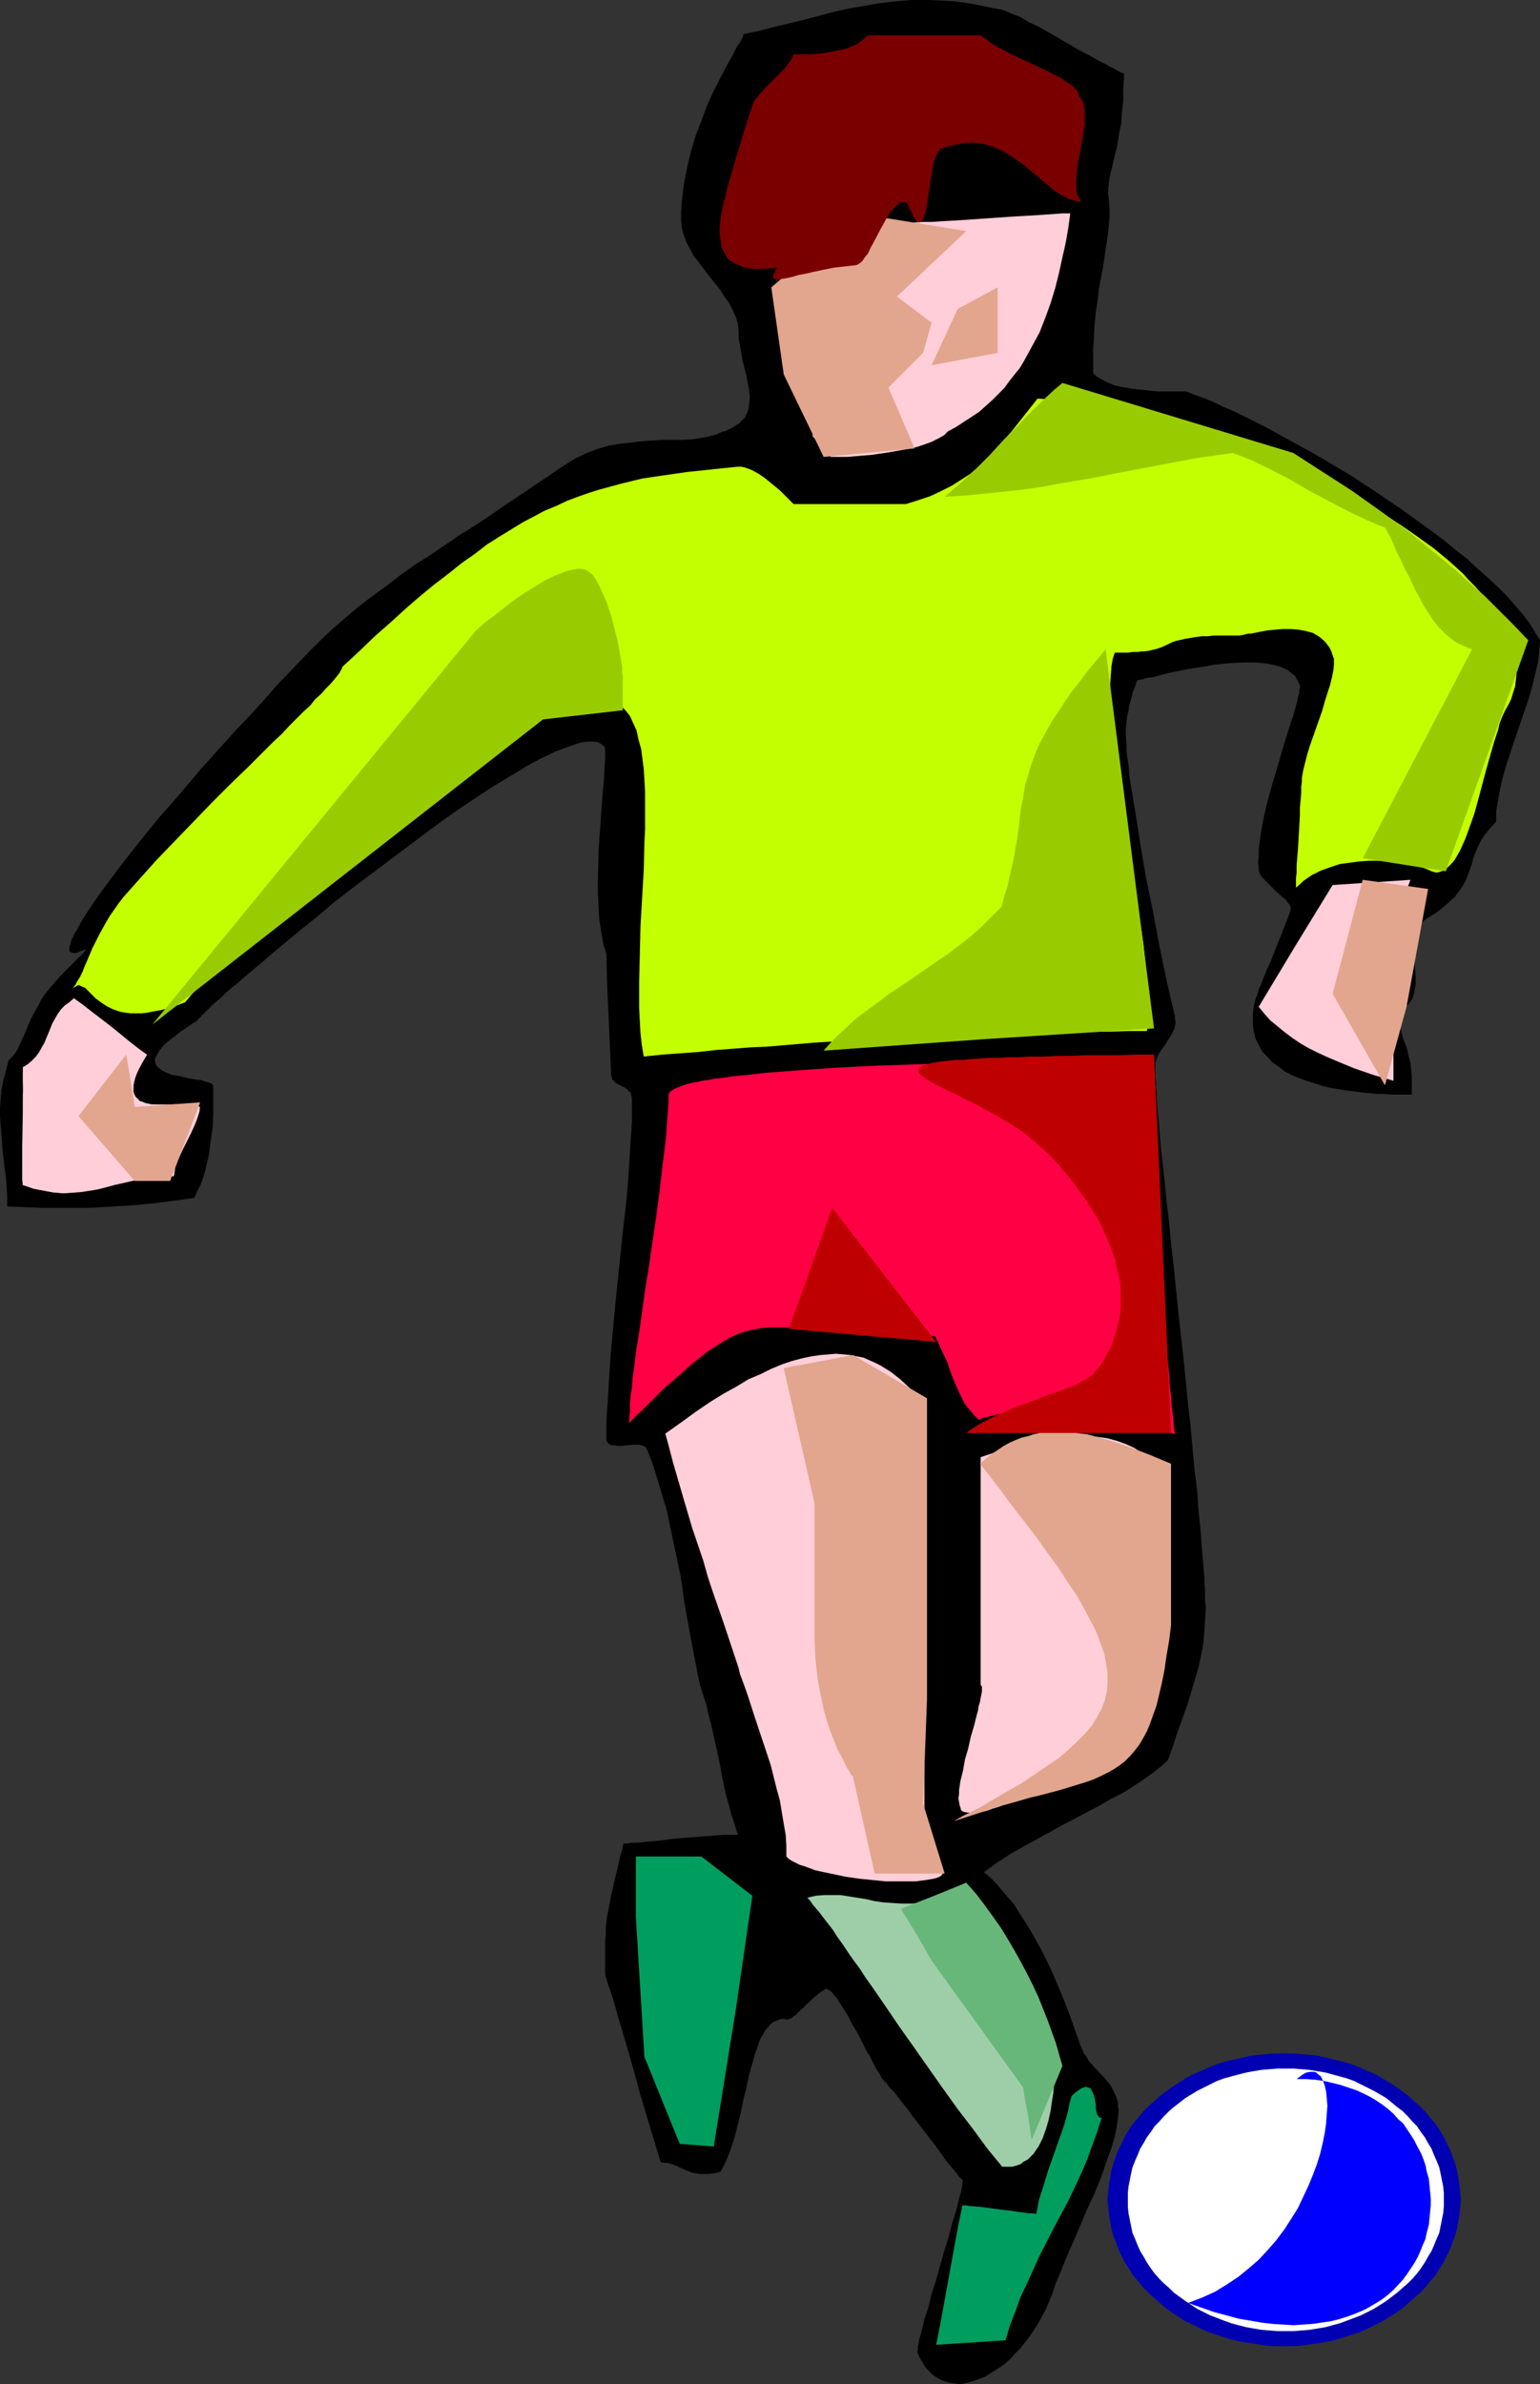 <?xml version="1.0" encoding="UTF-8" standalone="no"?>
<svg
   version="1.0"
   width="100.636mm"
   height="155.711mm"
   id="svg28"
   sodipodi:docname="Player 083.wmf"
   xmlns:inkscape="http://www.inkscape.org/namespaces/inkscape"
   xmlns:sodipodi="http://sodipodi.sourceforge.net/DTD/sodipodi-0.dtd"
   xmlns="http://www.w3.org/2000/svg"
   xmlns:svg="http://www.w3.org/2000/svg">
  <rect width="100%" height="100%" fill="#333333" stroke="none"/>
  <sodipodi:namedview
     id="namedview28"
     pagecolor="#ffffff"
     bordercolor="#000000"
     borderopacity="0.25"
     inkscape:showpageshadow="2"
     inkscape:pageopacity="0.0"
     inkscape:pagecheckerboard="0"
     inkscape:deskcolor="#d1d1d1"
     inkscape:document-units="mm" />
  <defs
     id="defs1">
    <pattern
       id="WMFhbasepattern"
       patternUnits="userSpaceOnUse"
       width="6"
       height="6"
       x="0"
       y="0" />
  </defs>
  <path
     style="fill:#000000;fill-opacity:1;fill-rule:evenodd;stroke:none"
     d="m 260.627,563.953 -0.646,2.101 -0.808,1.939 -0.808,1.939 -0.969,1.778 -0.969,1.778 -1.131,1.778 -0.969,1.454 -1.131,1.454 -1.131,1.454 -1.293,1.293 -1.131,1.293 -1.293,1.131 -1.293,0.97 -1.293,0.808 -1.293,0.808 -1.293,0.808 -1.293,0.485 -1.293,0.485 -1.131,0.323 -1.293,0.323 -1.131,0.162 -1.293,-0.162 -1.131,-0.162 -1.131,-0.323 -0.969,-0.323 -1.131,-0.646 -0.969,-0.646 -0.808,-0.808 -0.969,-0.97 -0.646,-1.131 -0.808,-1.293 -0.646,-1.454 0.162,-0.485 v -0.808 l 0.162,-0.808 0.162,-0.97 0.323,-1.131 0.323,-1.131 0.323,-1.293 0.323,-1.454 0.969,-2.909 0.808,-3.393 1.131,-3.393 0.969,-3.555 0.969,-3.393 1.131,-3.555 0.808,-3.232 0.969,-3.07 0.323,-1.293 0.323,-1.293 0.323,-1.293 0.323,-0.97 0.162,-0.97 0.162,-0.808 v -0.646 l 0.162,-0.485 -0.969,-0.97 -0.969,-1.293 -1.131,-1.293 -1.293,-1.616 -1.131,-1.616 -1.293,-1.778 -2.747,-3.555 -2.747,-3.555 -1.293,-1.778 -1.293,-1.616 -1.131,-1.454 -1.131,-1.454 -1.131,-1.131 -0.808,-1.131 h -0.162 l -0.162,-0.162 -0.323,-0.485 -0.323,-0.323 -0.323,-0.646 -0.323,-0.646 -0.485,-0.646 -0.485,-0.808 -0.969,-1.939 -0.485,-0.97 -0.646,-0.97 -2.262,-4.525 -1.293,-2.101 -1.131,-2.262 -1.131,-1.778 -1.131,-1.778 -0.485,-0.808 -0.646,-0.646 -0.323,-0.485 -0.485,-0.485 -0.485,-0.323 -0.323,-0.162 -0.323,-0.162 -0.323,0.162 -1.293,0.808 -1.293,1.131 -1.454,1.293 -1.293,1.293 -1.293,1.131 -0.485,0.646 -0.646,0.323 -0.485,0.485 -0.485,0.162 -0.485,0.162 h -0.323 l -0.808,-0.162 -0.808,0.162 -0.808,0.323 -0.808,0.323 -0.646,0.485 -0.646,0.808 -0.646,0.646 -0.485,0.97 -0.646,0.97 -0.485,1.131 -0.323,1.131 -0.485,1.293 -0.808,2.747 -0.808,2.909 -0.646,3.07 -0.808,3.232 -0.646,3.232 -0.808,3.232 -0.808,3.07 -0.969,2.909 -1.131,2.747 -0.646,1.293 -0.646,1.131 -1.454,0.323 -1.293,0.162 h -1.131 -1.131 l -0.969,-0.162 -0.969,-0.162 -1.616,-0.646 -1.454,-0.646 -1.454,-0.646 -1.616,-0.485 h -0.808 l -0.808,-0.162 -0.808,-2.585 -0.808,-2.747 -1.777,-5.817 -1.777,-5.979 -1.616,-5.979 -1.777,-6.14 -1.777,-5.979 -1.616,-5.656 -0.969,-2.747 -0.808,-2.747 v -4.525 -1.939 -1.778 l 0.162,-1.616 v -1.616 l 0.323,-2.909 0.323,-1.454 0.323,-1.778 0.323,-1.778 0.485,-1.939 0.485,-2.262 0.323,-1.293 0.323,-1.293 0.323,-1.454 0.323,-1.454 0.485,-1.616 0.323,-1.616 h 0.969 l 1.131,-0.162 h 1.454 l 1.454,-0.162 1.777,-0.162 1.777,-0.162 3.716,-0.485 8.241,-0.646 4.039,-0.323 h 1.777 1.939 l -0.808,-2.585 -0.808,-2.424 -0.646,-2.424 -0.646,-2.262 -0.969,-4.525 -0.808,-4.363 -0.969,-4.363 -0.969,-4.363 -0.646,-2.424 -0.485,-2.262 -0.808,-2.424 -0.808,-2.585 -0.646,-3.07 -0.646,-3.393 -0.646,-3.393 -0.646,-3.393 -1.293,-7.272 -0.485,-3.717 -0.646,-3.717 -1.616,-7.595 -0.808,-3.878 -0.808,-3.878 -1.131,-3.717 -1.131,-3.717 -1.131,-3.717 -1.454,-3.717 -0.323,-0.485 -0.485,-0.323 -0.485,-0.162 -0.646,-0.162 h -1.454 l -3.232,0.323 -1.454,-0.162 h -0.646 l -0.646,-0.323 -0.323,-0.323 -0.323,-0.485 v -4.848 l 0.323,-5.009 0.323,-5.171 0.323,-5.333 0.485,-5.333 0.485,-5.332 1.131,-11.15 1.131,-10.827 0.646,-5.332 0.485,-5.333 0.323,-5.333 0.323,-5.009 0.323,-4.848 v -4.686 -0.97 l -0.162,-0.808 -0.162,-0.646 -0.485,-0.323 -0.323,-0.485 -0.485,-0.323 -0.969,-0.485 -0.969,-0.485 -0.485,-0.323 -0.323,-0.323 -0.485,-0.485 -0.162,-0.646 -0.162,-0.808 v -0.808 l -0.323,-7.272 -0.323,-7.272 -0.323,-7.11 -0.162,-6.948 -0.808,-2.747 -0.485,-2.909 -0.485,-3.07 -0.162,-3.232 -0.162,-3.232 v -3.393 l 0.162,-6.948 0.485,-6.948 0.485,-6.787 0.323,-3.232 0.162,-3.07 0.162,-2.747 v -2.747 l -0.485,-0.485 -0.646,-0.485 -0.646,-0.323 -0.808,-0.162 h -0.969 -0.969 l -1.131,0.162 -1.293,0.323 -1.293,0.485 -1.454,0.485 -1.293,0.485 -1.616,0.646 -1.616,0.808 -1.777,0.808 -1.777,0.97 -1.777,0.97 -1.777,1.131 -1.939,1.131 -4.039,2.424 -4.201,2.747 -4.363,2.909 -4.363,3.07 -4.363,3.232 -9.048,6.787 -9.048,6.787 -4.363,3.393 -4.201,3.555 -4.039,3.232 -3.878,3.232 -3.716,3.07 -1.616,1.454 -1.777,1.454 -3.07,2.585 -1.454,1.293 -1.454,1.131 -1.293,1.131 -1.131,1.131 -1.131,0.97 -0.969,0.808 -0.808,0.808 -0.808,0.808 -0.646,0.646 -0.646,0.646 -0.485,0.485 -0.323,0.323 -0.162,0.162 v 0.162 l -1.131,0.646 -1.131,0.808 -1.939,1.293 -1.616,1.293 -1.293,0.97 -1.131,0.97 -0.969,1.131 -0.485,0.808 -0.485,0.808 -0.323,0.646 v 0.646 l 0.162,0.646 0.162,0.485 0.485,0.485 0.485,0.323 0.646,0.485 0.646,0.323 1.616,0.646 1.939,0.323 1.939,0.485 1.777,0.323 1.616,0.162 0.808,0.323 0.646,0.162 0.485,0.162 0.485,0.162 0.323,0.323 0.162,0.162 v 6.948 l -0.162,3.555 -0.485,3.393 -0.485,3.555 -0.808,3.393 -0.485,1.778 -0.646,1.778 -0.808,1.616 -0.808,1.778 -9.695,1.293 -5.009,0.485 -2.424,0.162 -2.747,0.162 -2.747,0.162 -2.747,0.162 h -3.07 -6.625 -3.393 l -3.716,-0.162 -4.039,-0.162 v -2.585 L 1.616,292.803 1.454,290.541 1.131,288.279 0.646,284.077 0.323,279.876 0,275.674 v -2.101 l 0.162,-2.101 0.162,-2.262 0.485,-2.424 0.646,-2.424 0.646,-2.585 0.808,-0.808 0.808,-0.97 0.646,-0.97 0.485,-1.131 1.131,-2.424 1.131,-2.747 0.646,-1.454 0.808,-1.454 0.808,-1.454 0.808,-1.616 1.131,-1.616 1.293,-1.616 1.454,-1.616 1.616,-1.778 0.969,-0.97 0.969,-0.97 0.808,-0.808 0.646,-0.646 0.646,-0.646 0.485,-0.323 0.323,-0.485 0.323,-0.323 0.162,-0.162 0.162,-0.162 v -0.162 h -0.323 l -0.323,0.162 -0.646,0.162 -0.646,0.323 -0.485,0.162 h -0.646 l -0.485,-0.162 -0.323,-0.162 -0.162,-0.323 v -0.808 l 0.162,-0.485 0.162,-0.485 0.162,-0.808 0.485,-0.808 0.323,-0.808 0.646,-0.97 0.646,-1.293 0.646,-1.131 0.808,-1.293 0.969,-1.454 0.969,-1.454 1.131,-1.616 1.293,-1.778 1.293,-1.778 1.454,-1.939 1.616,-2.101 1.616,-2.101 1.777,-2.262 1.939,-2.424 2.101,-2.585 2.101,-2.585 2.424,-2.747 2.424,-2.747 2.585,-3.07 2.585,-3.07 2.908,-3.232 2.908,-3.232 3.07,-3.393 3.393,-3.555 3.393,-3.717 3.393,-3.878 3.716,-3.878 3.878,-4.04 3.07,-3.07 3.07,-2.909 3.232,-2.747 3.232,-2.747 3.393,-2.585 3.555,-2.585 3.555,-2.747 3.716,-2.585 4.039,-2.585 4.039,-2.747 2.101,-1.454 2.101,-1.293 4.524,-2.909 4.686,-3.232 4.847,-3.232 5.009,-3.393 5.332,-3.555 1.293,-0.808 1.293,-0.808 2.747,-1.293 2.585,-0.97 2.747,-0.808 2.747,-0.485 2.908,-0.323 2.585,-0.323 2.747,-0.162 2.585,-0.162 h 2.585 2.424 l 2.262,-0.162 2.101,-0.323 1.777,-0.323 1.777,-0.485 1.454,-0.646 1.131,-0.323 0.969,-0.485 0.969,-0.485 0.646,-0.485 0.808,-0.485 0.485,-0.646 0.646,-0.485 0.323,-0.646 0.646,-1.454 0.162,-1.454 0.162,-1.616 -0.162,-1.778 -0.323,-1.778 -0.323,-1.778 -0.969,-3.717 -0.646,-3.717 -0.323,-1.778 v -1.778 l -0.162,-1.778 -0.485,-1.616 -0.808,-1.778 -0.808,-1.616 -1.131,-1.616 -1.131,-1.778 -2.585,-3.232 -2.585,-3.393 -1.293,-1.616 -0.969,-1.778 -0.969,-1.778 -0.646,-1.778 -0.485,-1.778 -0.162,-1.778 v -2.262 l 0.162,-2.101 0.485,-4.363 0.808,-4.201 0.969,-4.04 1.131,-3.878 1.454,-3.717 1.293,-3.555 1.454,-3.232 1.454,-2.909 1.454,-2.747 0.646,-1.293 0.646,-1.131 0.646,-1.131 0.485,-0.97 0.485,-0.97 0.485,-0.808 0.485,-0.646 0.323,-0.646 0.323,-0.485 0.162,-0.485 V 8.564 l 0.162,-0.162 3.878,-0.808 3.716,-0.97 7.433,-1.778 7.271,-1.939 3.716,-0.808 3.716,-0.646 3.716,-0.646 3.878,-0.485 L 225.079,0 h 4.201 l 4.201,0.162 2.262,0.162 2.262,0.323 2.262,0.323 4.686,0.97 2.585,0.485 0.485,0.162 0.808,0.323 1.454,0.646 1.777,0.646 1.777,1.131 2.101,0.97 2.101,1.131 8.887,5.171 2.262,1.131 1.939,1.131 1.939,0.97 1.777,0.97 1.454,0.808 0.646,0.323 0.646,0.162 v 1.778 l -0.162,1.778 v 1.778 1.454 l -0.162,1.454 -0.162,1.454 -0.162,2.585 -0.485,2.262 -0.323,2.101 -0.323,1.778 -0.485,1.778 -0.323,1.454 -0.323,1.454 -0.646,2.585 -0.162,1.454 -0.162,1.293 v 1.454 l 0.162,1.454 0.162,2.101 v 1.939 l -0.162,1.939 -0.162,1.939 -0.323,2.101 -0.323,2.101 -0.323,2.262 -0.323,2.262 -0.485,2.424 -0.485,2.585 -0.323,2.909 -0.485,3.07 -0.323,3.232 -0.162,3.555 -0.162,1.939 v 1.939 2.101 2.262 l 0.808,0.808 1.131,0.646 1.131,0.646 1.131,0.485 1.293,0.485 1.454,0.323 2.747,0.485 3.232,0.323 3.232,0.323 h 6.786 l 2.101,0.808 2.262,0.808 2.424,0.97 2.585,1.293 2.747,1.131 2.908,1.454 2.908,1.454 3.07,1.616 3.232,1.778 3.232,1.778 3.232,1.778 3.393,1.939 6.786,4.04 6.625,4.363 6.625,4.525 6.463,4.686 3.07,2.262 2.908,2.424 2.908,2.262 2.585,2.424 2.585,2.262 2.424,2.262 2.262,2.262 1.939,2.262 1.939,2.262 1.616,2.101 1.293,2.101 1.293,2.101 -0.162,2.585 -0.323,2.747 -0.646,2.747 -0.646,2.747 -0.808,2.909 -0.969,2.909 -1.939,5.656 -1.939,5.817 -0.969,2.909 -0.808,2.909 -0.646,2.747 -0.485,2.747 -0.485,2.747 v 2.585 l -0.808,0.97 -0.808,0.808 -1.293,1.616 -0.969,1.454 -0.646,1.454 -0.646,1.454 -0.485,1.293 -0.323,1.293 -0.485,1.454 -0.485,1.293 -0.485,1.293 -0.808,1.454 -0.969,1.454 -1.131,1.454 -0.808,0.646 -0.808,0.808 -0.969,0.808 -0.969,0.808 -1.131,0.808 -1.293,0.808 -0.808,0.485 -0.646,0.485 -0.646,0.646 -0.485,0.485 -0.485,0.646 -0.323,0.808 -0.485,1.454 -0.162,1.454 v 1.778 l 0.485,6.948 v 1.616 l -0.323,1.616 -0.323,1.454 -0.323,0.646 -0.485,0.646 -0.485,0.646 -0.646,0.485 -0.646,0.485 -0.808,0.485 0.162,1.616 v 1.454 l 0.162,1.131 0.162,0.97 0.485,1.778 0.646,1.616 0.323,0.97 0.162,0.97 0.323,1.131 0.323,1.293 0.162,1.454 0.162,1.778 v 0.97 1.131 1.131 1.293 h -1.616 -0.969 -1.131 -1.454 l -1.454,-0.162 h -1.777 l -1.777,-0.162 -1.777,-0.162 -3.878,-0.485 -4.039,-0.646 -2.101,-0.485 -1.939,-0.646 -2.101,-0.646 -1.777,-0.646 -1.939,-0.808 -1.777,-0.97 -1.454,-1.131 -1.616,-1.131 -1.131,-1.293 -1.293,-1.293 -0.808,-1.616 -0.808,-1.616 -0.485,-1.939 -0.162,-1.939 v -0.97 -1.131 l 0.323,-2.424 0.323,-1.131 0.485,-1.293 0.323,-1.293 0.646,-1.293 0.646,-1.778 0.808,-1.939 0.969,-2.101 0.808,-2.101 0.969,-2.424 0.969,-2.424 1.939,-5.009 0.162,-0.646 v -0.485 l -0.323,-0.646 -0.485,-0.646 -0.485,-0.646 -0.646,-0.485 -1.616,-1.454 -1.454,-1.454 -1.454,-1.454 -0.646,-0.646 -0.485,-0.808 -0.323,-0.808 v -0.808 l -0.162,-1.293 0.162,-1.454 v -1.454 l 0.162,-1.616 0.485,-3.232 0.646,-3.555 0.808,-3.393 0.969,-3.555 2.101,-7.11 0.969,-3.393 0.969,-3.07 0.969,-3.07 0.485,-1.293 0.323,-1.293 0.323,-1.131 0.323,-1.131 0.162,-0.97 0.323,-0.97 v -0.808 l 0.162,-0.646 v -0.485 l -0.162,-0.323 -0.485,-0.97 -0.485,-0.97 -0.808,-0.646 -0.969,-0.808 -0.969,-0.485 -1.131,-0.485 -1.293,-0.323 -1.454,-0.323 -1.454,-0.162 -1.454,-0.162 h -3.393 l -3.393,0.162 -3.393,0.323 -3.555,0.646 -3.232,0.485 -3.232,0.646 -1.454,0.323 -1.293,0.323 -1.293,0.323 -1.131,0.323 -1.131,0.162 -0.969,0.162 -0.808,0.323 h -0.485 l -0.485,0.162 h -0.323 v 0.162 l -0.162,0.485 -0.162,0.485 -0.162,0.485 -0.323,0.808 -0.323,0.808 -0.162,0.808 -0.323,1.131 -0.323,1.131 -0.162,1.293 -0.323,1.293 -0.162,1.454 -0.162,1.616 v 1.778 l 0.162,1.939 v 1.939 l 0.485,3.393 0.323,3.555 0.646,3.717 0.646,3.878 0.646,4.04 0.646,4.201 1.454,8.564 1.777,8.564 1.616,8.726 1.777,8.403 0.969,4.201 0.969,4.04 v 0.808 l 0.162,0.808 -0.162,0.808 -0.162,0.808 -0.646,1.293 -0.808,1.293 -0.808,1.293 -0.969,1.293 -0.808,1.293 -0.485,1.454 -0.162,0.323 v 0.485 1.293 0.97 0.97 l 0.162,1.131 v 1.293 l 0.162,1.454 v 1.454 l 0.162,1.616 0.162,1.778 0.162,1.778 0.162,1.778 0.162,2.101 0.162,2.101 0.485,4.363 0.485,4.525 0.485,5.009 0.646,5.171 0.485,5.332 0.646,5.494 1.131,11.311 1.293,11.473 1.131,11.473 0.646,5.494 0.485,5.494 0.485,5.332 0.646,5.009 0.323,4.848 0.485,4.686 0.323,4.201 0.162,2.101 0.162,1.939 0.162,1.778 0.162,1.778 v 1.616 l 0.162,1.454 v 1.454 1.293 l 0.162,1.293 v 0.97 l -0.162,2.585 -0.162,2.424 -0.162,2.424 -0.323,2.262 -0.485,2.262 -0.485,2.262 -1.293,4.363 -1.293,4.363 -1.616,4.525 -0.808,2.262 -0.808,2.424 -0.808,2.424 -0.969,2.585 -1.777,1.616 -2.101,1.616 -2.262,1.616 -2.424,1.616 -2.585,1.616 -2.908,1.454 -2.747,1.616 -3.07,1.616 -3.07,1.616 -3.07,1.616 -6.463,3.555 -3.232,1.778 -3.393,1.939 -3.232,2.101 -3.07,2.262 1.939,1.616 1.777,1.939 1.777,2.101 1.939,2.262 1.616,2.585 1.777,2.747 1.616,2.747 1.616,2.909 1.454,2.909 1.454,3.07 2.585,6.14 1.131,2.909 1.131,3.07 0.969,2.747 0.969,2.747 0.485,1.131 0.485,1.131 0.646,0.808 0.485,0.97 1.454,1.616 2.747,2.909 1.293,1.616 0.485,0.97 0.485,0.97 0.485,1.131 0.323,1.131 v 0.97 l 0.162,0.808 -0.162,2.101 -0.323,2.101 -0.485,2.424 -0.808,2.747 -0.969,2.585 -0.969,2.909 -1.131,3.07 -1.293,3.07 -1.454,3.07 -2.747,6.464 -2.747,6.302 -1.293,3.232 z"
     id="path1" />
  <path
     style="fill:#9ecea8;fill-opacity:1;fill-rule:evenodd;stroke:none"
     d="m 260.627,511.759 h -0.162 v 0.323 0.323 0.485 0.646 l -0.162,0.646 v 0.808 l -0.162,1.778 -0.323,1.939 -0.323,2.262 -0.485,2.262 -0.646,2.262 -0.808,2.262 -0.969,1.939 -0.646,0.97 -0.646,0.97 -0.646,0.646 -0.808,0.808 -0.969,0.485 -0.808,0.646 -0.969,0.323 -1.131,0.323 h -1.131 -1.293 l -3.716,-4.525 -3.555,-4.848 -3.716,-4.848 -3.716,-5.171 -7.271,-10.342 -3.555,-5.009 -3.393,-5.009 -3.232,-4.686 -1.616,-2.262 -1.454,-2.262 -1.454,-1.939 -1.454,-2.101 -1.293,-1.939 -1.293,-1.778 -1.131,-1.778 -1.131,-1.454 -1.131,-1.454 -0.969,-1.293 -0.969,-1.131 -0.808,-0.97 -0.646,-0.97 -0.646,-0.646 2.101,-0.485 2.101,-0.162 h 1.939 2.101 l 4.039,0.646 2.101,0.323 2.101,0.485 2.101,0.323 2.262,0.162 2.424,0.162 h 2.585 l 2.747,-0.323 2.747,-0.485 1.616,-0.323 1.454,-0.485 1.616,-0.485 1.616,-0.646 1.777,2.747 1.939,2.585 3.878,4.848 3.716,4.686 1.939,2.424 1.616,2.424 1.616,2.585 1.616,2.585 1.293,2.909 1.293,2.909 0.969,3.07 0.808,3.393 0.485,1.778 0.162,1.778 0.323,1.939 z"
     id="path2" />
  <path
     style="fill:#ffced8;fill-opacity:1;fill-rule:evenodd;stroke:none"
     d="m 194.218,458.272 v -2.585 l -0.162,-2.747 -0.485,-2.747 -0.485,-2.909 -0.485,-2.909 -0.808,-2.909 -1.454,-5.817 -1.939,-5.817 -1.939,-5.817 -1.777,-5.494 -0.969,-2.747 -0.969,-2.585 -0.323,-1.454 -0.485,-1.454 -0.969,-2.909 -1.131,-3.393 -1.131,-3.393 -1.293,-3.717 -1.293,-3.717 -1.293,-3.878 -1.131,-4.04 -2.747,-8.08 -2.424,-8.241 -1.131,-3.878 -1.131,-3.878 -0.969,-3.717 -0.969,-3.555 3.878,-2.747 3.555,-2.585 3.555,-2.424 3.393,-2.101 3.232,-1.778 2.908,-1.778 3.07,-1.293 2.585,-1.293 2.747,-1.131 2.424,-0.808 2.424,-0.646 2.262,-0.485 2.262,-0.323 1.939,-0.162 1.939,-0.162 1.777,0.162 1.777,0.162 1.616,0.323 1.616,0.323 1.454,0.646 1.454,0.646 1.293,0.646 1.293,0.808 1.293,0.808 2.262,1.778 2.101,1.939 1.939,1.939 1.939,2.101 v 97.116 3.717 l 0.162,1.778 0.323,2.101 0.323,1.131 0.323,1.131 0.323,1.293 0.485,1.293 0.485,1.454 0.646,1.454 0.808,1.616 0.808,1.616 -0.162,0.323 -0.323,0.485 -0.485,0.323 -0.808,0.323 -0.646,0.162 -0.969,0.162 -0.969,0.162 -1.293,0.162 -1.131,0.162 h -1.454 -2.908 -3.07 l -3.232,-0.323 -3.232,-0.323 -3.393,-0.485 -3.07,-0.646 -3.07,-0.646 -1.454,-0.323 -1.293,-0.485 -1.293,-0.485 -1.131,-0.323 -0.969,-0.485 -0.969,-0.485 -0.808,-0.485 z"
     id="path3" />
  <path
     style="fill:#ffced8;fill-opacity:1;fill-rule:evenodd;stroke:none"
     d="m 242.207,415.936 v -56.234 l 3.878,-1.293 3.716,-1.131 3.555,-0.97 3.393,-0.808 3.07,-0.485 3.07,-0.485 2.908,-0.162 h 2.747 l 2.424,0.323 2.424,0.323 2.424,0.646 2.262,0.808 2.101,0.97 1.939,1.293 1.939,1.454 1.777,1.616 0.969,5.171 0.646,5.171 0.646,5.009 0.323,4.686 0.323,4.686 v 4.686 4.363 l -0.323,4.201 -0.323,4.201 -0.485,3.878 -0.646,3.878 -0.969,3.555 -0.969,3.555 -1.131,3.393 -1.293,3.07 -1.454,3.07 h -0.323 l -0.323,0.162 -0.646,0.323 -0.808,0.485 -0.808,0.323 -0.969,0.646 -1.131,0.646 -1.293,0.646 -0.646,0.485 -0.646,0.323 -1.293,0.808 -3.232,1.778 -3.232,1.778 -3.555,1.939 -3.555,1.939 -3.555,1.778 -3.555,1.616 -1.616,0.808 -1.616,0.485 -1.616,0.646 -1.616,0.485 -1.293,0.485 -1.293,0.323 -1.293,0.162 h -1.131 -1.131 l -0.808,-0.162 -0.485,-0.162 -0.323,-0.323 -0.162,-0.646 -0.162,-0.485 -0.162,-0.808 -0.162,-0.97 0.162,-0.97 v -0.97 l 0.323,-2.262 0.646,-2.585 0.485,-2.747 0.808,-2.747 0.646,-2.909 0.808,-2.747 0.646,-2.585 0.323,-1.131 0.162,-1.131 0.323,-0.97 0.162,-0.97 0.162,-0.808 0.162,-0.808 v -0.646 -0.485 l -0.162,-0.323 z"
     id="path4" />
  <path
     style="fill:#ff0044;fill-opacity:1;fill-rule:evenodd;stroke:none"
     d="m 241.722,350.491 -0.969,-0.97 -0.808,-0.97 -0.808,-0.97 -0.808,-0.97 -1.131,-2.262 -1.131,-2.424 -1.131,-2.747 -0.969,-2.909 -1.454,-3.07 -0.808,-1.778 -0.808,-1.616 h -4.363 l -4.039,-0.162 -3.878,-0.162 -3.393,-0.162 -3.232,-0.162 -3.07,-0.323 -2.747,-0.162 -2.585,-0.162 -2.424,-0.323 -2.262,-0.162 -2.101,-0.162 -1.939,-0.162 h -1.939 -1.777 -1.616 l -1.616,0.162 -1.616,0.323 -1.616,0.323 -1.616,0.485 -1.616,0.646 -1.616,0.808 -1.616,0.97 -1.777,1.131 -1.777,1.131 -1.777,1.454 -2.101,1.616 -2.101,1.939 -2.262,1.939 -2.585,2.262 -2.585,2.585 -2.747,2.747 -1.616,1.454 -1.454,1.616 v -1.454 l 0.162,-1.616 v -1.778 l 0.162,-1.939 0.323,-2.101 0.162,-2.262 0.323,-2.262 0.323,-2.585 0.323,-2.585 0.485,-2.747 0.808,-5.656 0.808,-5.817 0.969,-5.979 1.777,-12.119 0.808,-5.979 0.646,-5.656 0.323,-2.747 0.323,-2.585 0.323,-2.585 0.162,-2.424 0.162,-2.262 0.162,-2.101 0.162,-2.101 v -1.778 l 0.162,-0.323 0.162,-0.323 0.485,-0.323 0.485,-0.323 0.646,-0.323 0.808,-0.323 0.808,-0.323 1.131,-0.323 1.131,-0.323 1.131,-0.162 1.293,-0.323 1.454,-0.162 1.454,-0.323 1.616,-0.162 3.393,-0.485 3.555,-0.323 4.039,-0.485 4.201,-0.323 4.363,-0.323 4.524,-0.323 4.686,-0.323 9.695,-0.485 9.695,-0.323 9.856,-0.323 4.686,-0.162 h 4.686 l 4.524,-0.162 h 4.201 l 4.201,-0.162 h 3.878 3.555 4.847 l 1.454,-0.162 h 6.463 l 0.646,1.454 0.646,1.616 0.485,1.939 0.646,2.101 0.485,2.262 0.485,2.424 0.485,2.747 0.485,2.747 0.485,2.909 0.323,3.07 0.485,3.232 0.323,3.232 0.808,6.787 0.646,6.948 0.646,7.11 0.646,6.948 0.485,6.948 0.485,6.464 0.323,3.232 0.323,3.07 0.162,2.909 0.323,2.747 0.162,2.585 0.323,2.424 0.162,2.262 0.323,2.101 -0.969,-0.323 -0.969,-0.485 -1.131,-0.323 -1.293,-0.485 -1.293,-0.323 -1.293,-0.323 -3.07,-0.808 -3.393,-0.485 -3.393,-0.646 -3.716,-0.485 -3.555,-0.323 -3.716,-0.323 -3.716,-0.162 h -3.393 -3.393 l -3.07,0.323 -2.747,0.323 -1.131,0.323 -1.293,0.323 -0.969,0.162 z"
     id="path5" />
  <path
     style="fill:#c4ff00;fill-opacity:1;fill-rule:evenodd;stroke:none"
     d="m 158.994,260.808 -0.485,-2.909 -0.323,-2.909 -0.162,-2.909 -0.162,-3.232 v -3.232 -3.393 l 0.162,-6.625 0.162,-6.948 0.808,-13.897 0.162,-6.787 0.162,-3.232 v -3.232 -3.07 -3.07 l -0.162,-2.909 -0.162,-2.585 -0.323,-2.585 -0.323,-2.424 -0.646,-2.262 -0.485,-2.262 -0.808,-1.778 -0.808,-1.778 -1.131,-1.454 -1.131,-1.131 -1.293,-0.97 -1.454,-0.808 -0.969,-0.323 -0.969,-0.162 -1.131,-0.162 h -0.969 l -1.131,0.162 -1.293,0.162 -1.131,0.162 -1.293,0.323 -1.293,0.485 -1.293,0.485 -2.747,1.131 -3.07,1.454 -2.908,1.778 -3.232,1.778 -3.232,2.262 -3.232,2.262 -3.393,2.262 -3.555,2.585 -3.393,2.585 -7.109,5.494 -9.21,7.11 -9.048,7.272 -4.363,3.555 -4.201,3.555 -4.201,3.555 -3.878,3.393 -3.878,3.393 -3.393,3.232 -3.393,2.909 -1.616,1.616 -2.908,2.747 -1.293,1.293 -1.131,1.293 -1.293,1.131 -0.969,1.131 -1.131,1.131 -0.808,0.97 -0.808,0.97 -2.101,0.808 -1.939,0.646 -1.939,0.485 -1.777,0.323 -1.616,0.323 -1.454,0.162 h -1.293 -1.293 l -1.293,-0.162 -1.131,-0.162 -0.969,-0.323 -0.969,-0.323 -0.969,-0.485 -0.646,-0.323 -1.454,-0.97 -1.293,-0.97 -0.969,-0.97 -0.808,-0.808 -0.808,-0.808 -0.808,-0.323 -0.646,-0.323 h -0.323 l -0.485,0.323 -0.323,0.162 -0.485,0.323 0.646,-0.808 0.485,-0.97 0.646,-0.97 0.646,-1.293 0.485,-1.293 0.646,-1.454 1.293,-3.07 1.616,-3.232 1.777,-3.232 0.969,-1.616 1.131,-1.616 1.131,-1.616 1.131,-1.454 4.039,-4.525 4.201,-4.686 4.524,-4.686 4.524,-4.686 4.524,-4.686 4.524,-4.525 4.524,-4.363 4.201,-4.201 1.939,-1.939 2.101,-1.939 1.777,-1.939 1.777,-1.778 1.616,-1.616 1.777,-1.616 1.293,-1.616 1.454,-1.293 1.131,-1.293 1.131,-1.131 0.969,-1.131 0.646,-0.808 0.646,-0.808 0.323,-0.646 0.323,-0.485 v -0.323 l 4.201,-3.878 4.039,-3.878 3.878,-3.393 3.716,-3.393 3.555,-3.07 3.555,-2.909 3.393,-2.585 3.232,-2.585 3.232,-2.262 2.908,-2.262 3.07,-1.939 2.908,-1.778 2.908,-1.778 2.747,-1.454 2.747,-1.454 2.747,-1.131 2.747,-1.293 2.585,-0.97 2.747,-0.97 2.585,-0.808 5.332,-1.454 5.332,-1.293 5.494,-0.808 5.655,-0.808 6.14,-0.646 3.07,-0.323 3.232,-0.323 h 0.808 l 0.808,0.162 0.969,0.323 0.808,0.323 1.777,0.97 1.616,1.131 1.777,1.454 1.777,1.454 3.393,3.393 h 27.792 l 3.07,-0.97 2.908,-0.97 2.747,-1.293 2.585,-1.293 2.262,-1.454 2.262,-1.454 1.939,-1.616 1.939,-1.778 1.777,-1.778 1.616,-1.778 3.232,-3.878 3.07,-3.878 3.07,-3.878 5.171,0.323 5.332,0.646 5.332,0.808 5.494,1.131 5.494,1.131 5.655,1.454 5.494,1.616 5.655,1.778 5.494,2.101 5.494,2.101 5.494,2.101 5.332,2.424 5.171,2.585 5.009,2.585 4.847,2.747 4.686,2.747 4.524,2.909 4.201,2.909 4.039,2.909 3.716,3.07 3.393,3.07 1.454,1.616 1.616,1.616 1.293,1.454 1.293,1.616 1.293,1.616 1.131,1.616 0.969,1.454 0.969,1.616 0.808,1.616 0.646,1.454 0.646,1.616 0.485,1.616 0.323,1.454 0.162,1.616 0.162,1.454 v 1.616 l -0.162,1.454 -0.162,1.454 -0.485,1.454 -0.485,1.616 -0.646,1.293 -0.808,1.454 -0.485,0.97 -0.485,1.131 -0.485,1.293 -0.323,1.454 -0.969,2.909 -0.969,3.393 -0.969,3.393 -1.939,7.272 -0.969,3.555 -1.131,3.232 -1.131,3.07 -0.646,1.454 -0.646,1.454 -0.646,1.131 -0.646,1.131 -0.646,0.808 -0.808,0.808 -0.646,0.646 -0.808,0.485 -0.808,0.323 -0.808,0.162 -0.808,-0.162 -0.808,-0.323 -1.131,-0.485 -1.454,-0.485 -1.616,-0.485 -1.777,-0.323 -2.101,-0.323 -2.262,-0.323 h -2.262 -2.424 l -2.424,0.162 -2.424,0.323 -2.424,0.323 -2.424,0.808 -2.262,0.808 -2.262,1.131 -2.101,1.454 -0.808,0.808 -0.969,0.808 v -0.97 -1.293 l 0.162,-1.454 v -1.778 l 0.162,-1.939 0.162,-1.939 0.485,-8.403 v -1.939 l 0.162,-1.778 0.162,-1.778 v -1.616 l 0.162,-1.293 v -0.97 l 0.323,-1.778 0.485,-1.939 0.485,-1.939 0.646,-2.101 3.07,-8.726 0.646,-2.262 0.646,-2.101 0.646,-1.939 0.485,-1.939 0.323,-1.616 0.162,-1.454 v -1.454 l -0.323,-0.97 -0.323,-0.97 -0.485,-0.97 -0.485,-0.646 -0.646,-0.808 -1.293,-1.131 -0.808,-0.485 -0.808,-0.485 -1.777,-0.485 -1.777,-0.323 -1.939,-0.162 h -1.939 l -1.939,0.162 -1.777,0.162 -1.777,0.323 -1.616,0.323 -0.808,0.162 h -0.646 l -1.293,0.323 -0.969,0.162 h -0.646 -2.101 -1.777 -1.777 l -1.454,0.162 h -1.454 l -1.131,0.162 -1.131,0.162 -0.969,0.162 -0.969,0.162 -0.646,0.162 -1.454,0.323 -0.969,0.323 -0.969,0.485 -1.777,0.808 -0.969,0.323 -1.293,0.323 -0.646,0.162 -0.969,0.162 h -0.808 l -1.131,0.162 h -1.131 l -1.293,0.162 h -1.616 -1.616 l -0.485,1.454 -0.323,1.778 -0.162,2.101 -0.162,2.424 v 2.424 l 0.162,2.747 0.162,2.909 0.162,3.07 0.323,3.232 0.485,3.393 0.323,3.393 0.485,3.717 1.131,7.272 1.131,7.433 1.131,7.433 1.131,7.272 0.485,3.393 0.646,3.393 0.485,3.393 0.323,3.232 0.323,2.909 0.323,2.909 0.162,2.585 0.162,2.424 v 2.101 1.939 l -0.162,1.616 -0.162,0.808 -0.162,0.646 h -4.363 l -4.363,0.162 h -4.201 l -4.039,0.162 h -4.039 -3.878 l -7.594,0.323 -7.271,0.162 -7.109,0.323 -14.057,0.485 -7.109,0.485 -7.109,0.323 -7.433,0.485 -7.594,0.646 -3.878,0.323 -3.878,0.162 -4.201,0.323 -4.201,0.323 -4.363,0.485 -4.363,0.323 -4.524,0.323 z"
     id="path6" />
  <path
     style="fill:#ffced8;fill-opacity:1;fill-rule:evenodd;stroke:none"
     d="m 205.367,112.791 h -0.162 l -0.162,-0.162 -0.323,-0.323 -0.162,-0.323 -0.323,-0.323 -0.485,-0.485 -0.323,-0.485 -0.485,-0.646 -0.646,-0.646 -0.808,-0.808 -0.808,-0.97 0.646,-2.585 0.485,-2.424 0.162,-2.424 v -2.262 l -0.162,-2.101 -0.485,-2.101 -0.323,-1.939 -0.646,-1.939 -0.646,-1.778 -0.646,-1.616 -1.293,-3.393 -1.293,-3.07 -0.485,-1.454 -0.323,-1.293 -0.323,-1.454 -0.162,-1.454 v -1.293 l 0.323,-1.293 0.485,-1.293 0.808,-1.454 0.969,-1.293 1.293,-1.293 0.808,-0.646 0.808,-0.646 1.131,-0.646 0.969,-0.646 1.131,-0.808 1.293,-0.646 1.293,-0.646 1.454,-0.808 1.616,-0.646 1.616,-0.808 1.777,-0.646 1.939,-0.808 1.939,-0.646 2.262,-0.808 2.262,-0.808 2.424,-0.808 h 1.777 l 2.262,-0.162 h 2.262 l 2.585,-0.162 2.747,-0.162 2.747,-0.162 11.634,-0.808 2.908,-0.162 2.747,-0.162 2.424,-0.162 2.424,-0.162 2.101,-0.162 h 1.939 l -0.485,3.555 -0.646,3.717 -0.808,3.555 -0.808,3.717 -0.969,3.878 -1.131,3.717 -1.293,3.555 -1.454,3.717 -1.939,3.555 -1.939,3.555 -0.969,1.616 -1.293,1.616 -1.293,1.616 -1.293,1.778 -1.454,1.454 -1.454,1.454 -1.616,1.454 -1.616,1.454 -1.939,1.293 -1.777,1.131 -1.939,1.293 -2.101,1.131 -0.485,0.485 -0.485,0.485 -1.454,0.808 -1.616,0.808 -1.777,0.646 -1.939,0.646 -2.262,0.485 -4.524,0.808 -4.363,0.646 -2.101,0.162 -1.939,0.162 -1.939,0.162 h -1.616 -1.293 z"
     id="path7" />
  <path
     style="fill:#0000b2;fill-opacity:1;fill-rule:evenodd;stroke:none"
     d="m 317.179,506.911 h 2.262 l 2.101,0.162 2.262,0.162 2.101,0.323 2.101,0.485 2.101,0.485 1.939,0.485 2.101,0.646 1.939,0.808 1.777,0.808 1.939,0.808 1.616,0.97 1.777,0.97 1.616,1.131 1.616,1.131 1.454,1.131 1.454,1.293 1.454,1.293 1.293,1.293 1.131,1.454 1.293,1.454 0.969,1.454 0.969,1.616 0.808,1.616 0.808,1.616 0.646,1.616 0.646,1.778 0.485,1.778 0.323,1.778 0.323,1.778 0.162,1.939 0.162,1.778 -0.162,1.939 -0.162,1.778 -0.323,1.778 -0.323,1.778 -0.485,1.778 -0.646,1.616 -0.646,1.778 -0.808,1.616 -0.808,1.616 -0.969,1.454 -0.969,1.616 -1.293,1.454 -1.131,1.454 -1.293,1.293 -1.454,1.293 -1.454,1.293 -1.454,1.293 -1.616,1.131 -1.616,0.97 -1.777,1.131 -1.616,0.808 -1.939,0.97 -1.777,0.808 -1.939,0.646 -2.101,0.646 -1.939,0.646 -2.101,0.485 -2.101,0.323 -2.101,0.323 -2.262,0.323 -2.101,0.162 h -2.262 -2.262 l -2.262,-0.162 -2.101,-0.323 -2.101,-0.323 -2.101,-0.323 -2.101,-0.485 -2.101,-0.646 -1.939,-0.646 -1.939,-0.646 -1.777,-0.808 -1.939,-0.97 -1.777,-0.808 -3.232,-2.101 -1.616,-1.131 -1.454,-1.293 -1.454,-1.293 -1.454,-1.293 -1.293,-1.293 -1.131,-1.454 -1.293,-1.454 -0.969,-1.616 -0.969,-1.454 -0.808,-1.616 -0.808,-1.616 -0.646,-1.778 -0.646,-1.616 -0.485,-1.778 -0.323,-1.778 -0.323,-1.778 -0.162,-1.778 -0.162,-1.939 0.162,-1.778 0.162,-1.939 0.323,-1.778 0.323,-1.778 0.485,-1.778 0.646,-1.778 0.646,-1.616 0.808,-1.616 0.808,-1.616 0.969,-1.616 0.969,-1.454 1.293,-1.454 1.131,-1.454 1.293,-1.293 1.454,-1.293 1.454,-1.293 1.454,-1.131 1.616,-1.131 3.232,-2.101 1.777,-0.97 1.939,-0.808 1.777,-0.808 1.939,-0.808 1.939,-0.646 2.101,-0.485 2.101,-0.485 2.101,-0.485 2.101,-0.323 2.101,-0.162 2.262,-0.162 z"
     id="path8" />
  <path
     style="fill:#ffffff;fill-opacity:1;fill-rule:evenodd;stroke:none"
     d="m 317.502,510.628 h 2.101 l 1.939,0.162 1.939,0.162 1.939,0.323 1.939,0.323 1.777,0.485 1.777,0.485 1.777,0.485 1.777,0.646 1.616,0.808 3.232,1.616 3.07,1.778 2.747,2.262 1.293,0.97 1.293,1.293 1.131,1.293 1.131,1.131 0.969,1.454 0.969,1.293 0.808,1.454 0.808,1.293 0.646,1.616 0.646,1.454 0.646,1.616 0.323,1.454 0.323,1.616 0.323,1.616 0.162,1.616 v 1.778 1.616 l -0.162,1.616 -0.323,1.616 -0.323,1.616 -0.323,1.616 -0.646,1.454 -0.646,1.616 -0.646,1.454 -0.808,1.293 -0.808,1.454 -0.969,1.454 -0.969,1.293 -1.131,1.293 -1.131,1.131 -1.293,1.131 -1.293,1.131 -2.747,2.101 -3.07,1.939 -3.232,1.616 -3.393,1.293 -1.777,0.646 -1.777,0.485 -1.777,0.485 -1.939,0.323 -1.939,0.323 -1.939,0.162 -1.939,0.162 h -2.101 -1.939 l -2.101,-0.162 -1.939,-0.162 -1.939,-0.323 -1.777,-0.323 -1.939,-0.485 -1.777,-0.485 -1.777,-0.646 -3.393,-1.293 -3.232,-1.616 -2.908,-1.939 -2.908,-2.101 -1.131,-1.131 -1.293,-1.131 -1.131,-1.131 -1.131,-1.293 -0.969,-1.293 -0.969,-1.454 -0.808,-1.454 -0.808,-1.293 -0.646,-1.454 -0.646,-1.616 -0.646,-1.454 -0.323,-1.616 -0.323,-1.616 -0.323,-1.616 -0.162,-1.616 v -1.616 -1.778 l 0.162,-1.616 0.323,-1.616 0.323,-1.616 0.323,-1.454 0.646,-1.616 0.646,-1.454 0.646,-1.616 0.808,-1.293 0.808,-1.454 0.969,-1.293 0.969,-1.454 1.131,-1.131 1.131,-1.293 1.293,-1.293 1.131,-0.97 2.908,-2.262 2.908,-1.778 3.232,-1.616 1.616,-0.808 1.777,-0.646 1.777,-0.485 1.777,-0.485 1.939,-0.485 1.777,-0.323 1.939,-0.323 1.939,-0.162 2.101,-0.162 z"
     id="path9" />
  <path
     style="fill:#0000ff;fill-opacity:1;fill-rule:evenodd;stroke:none"
     d="m 320.249,513.213 h 2.262 l 2.262,0.162 2.262,0.323 2.101,0.485 1.939,0.485 1.939,0.646 1.939,0.646 1.777,0.808 1.616,0.808 1.616,0.97 1.454,0.97 1.454,1.131 1.293,1.131 1.131,1.293 1.293,1.131 0.969,1.454 0.969,1.454 0.808,1.293 0.808,1.616 0.808,1.454 0.646,1.616 0.485,1.454 0.323,1.616 0.485,1.616 0.162,1.616 0.162,1.616 0.162,1.778 v 1.616 l -0.162,1.616 -0.162,1.616 -0.162,1.616 -0.485,1.778 -0.323,1.616 -0.646,1.454 -0.646,1.616 -0.646,1.454 -0.808,1.454 -0.969,1.454 -0.969,1.454 -0.969,1.293 -2.424,2.585 -1.293,1.131 -1.454,1.131 -1.616,0.97 -1.616,0.97 -1.616,0.808 -1.939,0.808 -1.777,0.646 -2.101,0.646 -1.939,0.485 -2.262,0.323 -2.262,0.323 -2.262,0.162 -2.424,0.162 -2.585,-0.162 -2.585,-0.162 -2.747,-0.323 -2.747,-0.485 -2.908,-0.485 -2.908,-0.808 -3.07,-0.808 -3.232,-1.131 -3.232,-1.131 3.393,-1.293 3.232,-1.454 2.908,-1.778 2.908,-1.939 2.585,-2.101 2.424,-2.101 2.262,-2.424 2.101,-2.424 1.939,-2.585 1.777,-2.747 1.616,-2.585 1.293,-2.747 1.293,-2.747 1.131,-2.747 0.969,-2.585 0.808,-2.585 0.646,-2.747 0.485,-2.424 0.323,-2.262 0.162,-2.262 0.162,-2.101 -0.162,-1.939 -0.162,-1.616 -0.323,-1.454 -0.485,-1.293 -0.485,-0.97 -0.808,-0.646 -0.323,-0.323 -0.485,-0.162 h -0.485 -0.485 l -0.969,0.162 -0.646,0.323 -0.485,0.323 -0.646,0.485 z"
     id="path10" />
  <path
     style="fill:#ffced8;fill-opacity:1;fill-rule:evenodd;stroke:none"
     d="m 18.258,246.265 -1.293,0.97 -1.131,0.97 -0.808,0.97 -0.808,1.131 -0.646,1.131 -0.646,1.131 -0.969,2.424 -1.131,2.262 -0.646,1.293 -0.646,1.131 -0.808,0.97 -0.808,1.131 -1.131,0.808 -1.293,0.808 v 1.293 1.616 l 0.162,1.616 v 1.778 l -0.162,1.939 v 2.101 8.564 l -0.162,2.101 v 5.494 l 0.162,1.454 v 1.293 l 1.454,0.485 1.293,0.323 2.585,0.646 2.585,0.323 2.262,0.162 h 2.262 l 2.101,-0.162 2.101,-0.323 2.101,-0.485 4.201,-0.97 4.363,-1.131 2.424,-0.323 2.424,-0.485 2.585,-0.162 2.747,-0.162 0.162,-1.131 0.323,-1.131 0.808,-2.101 0.969,-2.101 2.101,-4.201 0.969,-2.101 0.646,-2.101 0.323,-1.131 0.162,-1.131 -0.323,-0.323 -0.485,-0.162 -0.485,-0.162 -0.646,-0.162 h -1.454 -1.616 l -3.555,0.162 h -1.777 l -1.616,-0.162 -1.616,-0.323 -0.646,-0.162 -0.646,-0.323 -0.485,-0.485 -0.485,-0.323 -0.323,-0.646 -0.162,-0.646 v -0.646 -0.808 l 0.162,-0.97 0.323,-1.131 0.485,-1.131 0.646,-1.454 0.808,-1.454 0.969,-1.616 -2.101,-1.616 -2.262,-1.616 -4.686,-3.717 -4.686,-3.717 -2.262,-1.778 z"
     id="path11" />
  <path
     style="fill:#000000;fill-opacity:1;fill-rule:evenodd;stroke:none"
     d="m 18.258,246.265 -1.293,0.808 -1.131,0.97 v 0 l -0.969,1.131 v 0 l -0.808,0.97 -0.646,1.131 -0.646,1.293 -0.969,2.262 -0.969,2.424 -0.646,1.293 -0.646,0.97 -0.808,1.131 v 0 l -0.969,0.97 v 0 l -1.131,0.97 -1.293,0.808 0.162,1.293 v 1.616 1.616 1.778 1.939 2.101 l -0.162,8.564 -0.162,2.101 v 5.494 l 0.162,1.454 v 1.293 l 1.454,0.485 1.454,0.485 v 0 l 2.585,0.646 2.585,0.323 2.262,0.162 h 2.262 l 2.101,-0.162 2.101,-0.323 2.101,-0.485 4.201,-0.97 4.363,-1.131 2.424,-0.485 2.424,-0.323 2.585,-0.162 2.908,-0.162 0.162,-1.293 0.323,-1.131 v 0.162 l 0.646,-2.262 1.131,-1.939 1.939,-4.201 1.131,-2.101 0.646,-2.262 0.323,-1.131 v 0 l 0.162,-1.131 -0.323,-0.485 -0.485,-0.162 -0.646,-0.162 v 0 H 47.504 l -1.454,-0.162 h -1.616 l -3.555,0.162 h -1.777 l -1.616,-0.162 -1.616,-0.323 h 0.162 l -0.808,-0.162 -0.485,-0.323 -0.646,-0.323 v 0 l -0.323,-0.485 v 0 l -0.323,-0.485 -0.162,-0.646 v 0 l -0.162,-0.646 v -0.808 l 0.162,-0.97 v 0 l 0.485,-0.97 0.323,-1.293 0.646,-1.293 0.969,-1.616 0.969,-1.616 -2.262,-1.616 -2.262,-1.778 -4.686,-3.717 -4.686,-3.717 -2.262,-1.778 -2.262,-1.454 v 0.162 l 2.262,1.616 2.262,1.778 4.686,3.555 4.524,3.717 2.262,1.778 2.262,1.616 -0.162,-0.162 -0.969,1.616 -0.808,1.454 -0.646,1.293 -0.485,1.293 -0.323,1.131 v 0 l -0.162,0.97 v 0.808 0.646 l 0.323,0.808 0.323,0.485 0.485,0.485 v 0 l 0.485,0.485 0.646,0.162 0.646,0.323 v 0 l 1.616,0.323 h 1.616 1.777 3.555 1.616 1.454 l 0.646,0.162 v 0 l 0.485,0.162 0.485,0.162 0.323,0.323 v -0.162 l -0.162,1.131 v 0 l -0.323,1.131 -0.808,2.101 -0.969,2.101 -2.101,4.201 -0.969,2.101 -0.808,2.101 v 0 l -0.162,1.131 -0.162,1.131 v 0 h -2.747 l -2.585,0.323 -2.424,0.323 -2.424,0.485 -4.363,0.97 -4.201,1.131 -2.101,0.323 -2.101,0.323 -2.101,0.162 -2.262,0.162 -2.262,-0.162 -2.585,-0.485 -2.585,-0.485 v 0 l -1.293,-0.485 -1.454,-0.485 0.162,0.162 -0.162,-1.293 v -1.454 -5.494 -2.101 l 0.162,-8.564 v -2.101 -1.939 -1.778 -1.616 -1.616 -1.293 l -0.162,0.162 1.293,-0.808 1.131,-0.97 v 0 l 0.969,-0.97 v 0 l 0.808,-1.131 0.646,-1.131 0.646,-1.131 0.969,-2.424 0.969,-2.424 0.646,-1.131 0.646,-1.131 0.808,-1.131 v 0 l 0.969,-0.97 v 0 l 1.131,-0.808 1.131,-0.97 v 0 z"
     id="path12" />
  <path
     style="fill:#ffced8;fill-opacity:1;fill-rule:evenodd;stroke:none"
     d="m 329.136,218.471 -9.21,15.028 -9.048,15.028 1.454,1.778 1.454,1.616 1.777,1.454 1.777,1.454 1.939,1.454 1.939,1.293 1.939,1.131 2.262,1.131 2.101,0.97 2.262,0.97 4.686,1.939 4.686,1.616 5.009,1.454 v -17.29 l 4.201,-7.433 -2.101,-6.948 -2.101,-7.11 2.101,-5.333 2.101,-5.494 -9.533,0.646 z"
     id="path13" />
  <path
     style="fill:#009e5e;fill-opacity:1;fill-rule:evenodd;stroke:none"
     d="m 157.055,458.272 v 15.028 l 2.101,34.419 8.725,21.492 8.402,0.646 5.494,-34.096 4.039,-27.794 -12.603,-9.695 z"
     id="path14" />
  <path
     style="fill:#009e5e;fill-opacity:1;fill-rule:evenodd;stroke:none"
     d="m 237.682,544.4 -0.808,4.04 -0.808,4.201 -3.232,17.775 -0.808,4.363 -0.808,4.04 17.127,-1.131 1.131,-3.717 1.293,-3.393 1.293,-3.555 1.616,-3.393 3.07,-6.787 3.393,-6.625 3.555,-6.625 3.232,-6.787 1.454,-3.393 1.293,-3.555 1.293,-3.555 1.131,-3.555 h -0.323 -0.162 l -0.323,-0.323 -0.323,-0.485 -0.162,-0.646 -0.162,-0.808 v -0.97 l -0.323,-1.778 -0.323,-0.97 -0.323,-0.646 -0.323,-0.646 -0.646,-0.162 -0.323,-0.162 h -0.323 l -0.485,0.162 -0.485,0.162 -0.485,0.323 -0.646,0.485 -0.646,0.485 -0.646,0.646 -0.485,1.616 -0.323,1.778 -0.969,3.555 -1.293,3.717 -2.747,7.756 -1.131,3.717 -1.131,3.555 -0.323,1.778 -0.323,1.616 -0.969,-0.162 h -0.969 l -2.262,-0.323 -2.424,-0.323 -2.585,-0.323 -2.424,-0.323 -2.424,-0.323 -2.262,-0.162 -0.969,-0.162 z"
     id="path15" />
  <path
     style="fill:#68b77a;fill-opacity:1;fill-rule:evenodd;stroke:none"
     d="m 222.494,471.2 3.878,6.302 3.716,6.464 11.311,15.674 11.311,15.674 0.485,3.232 0.646,3.232 0.969,6.464 7.594,-18.26 -1.616,-5.656 -2.101,-5.817 -2.262,-5.656 -1.293,-2.747 -1.454,-2.909 -1.454,-2.747 -1.616,-2.909 -1.616,-2.747 -1.777,-2.909 -1.939,-2.747 -2.101,-2.909 -2.101,-2.747 -2.424,-2.747 -7.917,3.232 z"
     id="path16" />
  <path
     style="fill:#e2a58e;fill-opacity:1;fill-rule:evenodd;stroke:none"
     d="m 193.571,337.725 7.594,33.288 v 33.288 l 0.162,4.04 0.323,3.717 0.485,3.555 0.646,3.232 0.646,3.07 0.808,2.909 0.808,2.424 0.969,2.424 0.808,2.101 0.969,1.778 0.808,1.616 0.646,1.293 0.646,0.97 0.162,0.485 0.323,0.323 0.162,0.162 0.162,0.162 v 0.162 0 l 5.332,23.754 h 17.289 l -5.332,-17.29 0.969,-25.693 v -74.332 l -18.258,-10.665 z"
     id="path17" />
  <path
     style="fill:#e2a58e;fill-opacity:1;fill-rule:evenodd;stroke:none"
     d="m 242.045,361.318 1.939,2.424 3.716,4.848 1.616,2.262 3.393,4.363 3.232,4.201 2.747,3.878 2.747,3.717 2.262,3.555 2.262,3.232 1.777,3.232 1.616,3.07 1.454,2.747 0.969,2.747 0.969,2.585 0.485,2.585 0.323,2.262 v 2.424 l -0.162,2.101 -0.485,2.101 -0.808,2.101 -1.131,2.101 -1.293,2.101 -1.616,1.939 -1.939,1.939 -2.262,2.101 -2.424,2.101 -2.908,1.939 -3.07,2.101 -3.393,2.262 -3.716,2.101 -3.878,2.262 -2.101,1.293 -2.262,1.131 -2.262,1.131 -2.262,1.293 3.555,-1.131 3.393,-1.131 3.232,-1.131 3.07,-0.808 2.908,-0.808 2.747,-0.808 2.747,-0.646 2.424,-0.646 2.424,-0.646 2.101,-0.646 2.101,-0.646 2.101,-0.646 1.777,-0.646 1.777,-0.808 1.616,-0.808 1.454,-0.808 1.454,-0.97 1.293,-0.97 1.293,-1.293 1.131,-1.293 1.131,-1.454 0.969,-1.616 0.969,-1.778 0.808,-1.939 0.808,-2.262 0.808,-2.262 0.646,-2.747 0.646,-2.747 0.646,-3.232 0.485,-3.393 0.646,-3.717 0.485,-3.878 v -39.913 l -5.817,-2.424 -5.978,-2.262 -3.07,-0.97 -2.908,-0.808 -2.908,-0.808 -2.908,-0.323 -3.07,-0.323 h -2.908 l -2.908,0.323 -1.454,0.323 -1.454,0.485 -1.454,0.323 -1.616,0.646 -1.454,0.646 -1.454,0.808 -1.454,0.97 -1.454,0.97 -1.454,1.131 z"
     id="path18" />
  <path
     style="fill:#bf0000;fill-opacity:1;fill-rule:evenodd;stroke:none"
     d="m 205.528,298.136 -10.664,29.894 36.355,3.232 z"
     id="path19" />
  <path
     style="fill:#bf0000;fill-opacity:1;fill-rule:evenodd;stroke:none"
     d="m 259.172,285.047 2.101,2.262 1.777,2.101 1.777,2.101 1.454,2.101 1.616,2.101 1.293,2.101 1.293,1.939 1.131,1.939 0.969,2.101 0.808,1.778 0.808,1.939 0.646,1.939 0.646,1.778 0.323,1.778 0.485,1.778 0.323,1.616 0.162,1.778 v 1.616 1.616 1.616 l -0.162,1.454 -0.323,1.454 -0.323,1.616 -0.323,1.293 -0.969,2.909 -1.293,2.585 -1.454,2.424 -1.777,2.262 -0.323,0.323 -0.485,0.323 -0.485,0.323 -0.646,0.485 -1.454,0.808 -1.777,0.808 -2.101,0.808 -2.101,0.808 -2.424,0.808 -2.424,0.97 -4.847,1.778 -2.424,0.97 -2.424,1.131 -2.101,0.97 -2.101,1.131 -1.777,1.131 -1.616,1.131 h 50.574 l -4.201,-93.4 h -4.524 l -4.363,0.162 h -4.201 -3.878 l -3.716,0.162 h -3.555 l -3.232,0.162 h -3.07 l -2.908,0.162 h -2.747 l -2.585,0.162 h -2.424 l -2.101,0.162 -2.101,0.162 -1.777,0.162 h -1.777 l -1.454,0.162 -1.454,0.162 -1.293,0.162 -0.969,0.162 -0.969,0.162 -0.808,0.323 -0.646,0.162 -0.646,0.162 -0.485,0.323 -0.323,0.162 -0.162,0.323 v 0.162 0.323 0.323 l 0.162,0.323 0.323,0.323 0.485,0.323 0.323,0.323 1.293,0.808 1.454,0.808 1.616,0.808 1.939,0.97 2.101,0.97 2.101,1.131 2.424,1.131 2.262,1.293 2.424,1.293 2.424,1.454 2.424,1.454 2.424,1.616 2.101,1.778 2.101,1.778 z"
     id="path20" />
  <path
     style="fill:#99cc00;fill-opacity:1;fill-rule:evenodd;stroke:none"
     d="m 203.428,259.354 2.424,-2.747 2.585,-2.424 2.585,-2.424 2.747,-2.101 2.908,-2.101 2.747,-2.101 5.817,-3.878 5.817,-4.04 2.908,-1.939 2.747,-2.101 2.908,-2.262 2.585,-2.262 2.585,-2.585 2.585,-2.585 0.646,-2.585 0.808,-2.424 0.485,-2.262 0.485,-2.101 0.485,-2.101 0.646,-3.717 0.323,-1.778 0.485,-3.555 0.162,-1.616 0.162,-1.616 0.646,-3.232 0.485,-3.07 0.969,-3.232 0.485,-1.616 0.646,-1.778 0.646,-1.778 0.808,-1.778 0.969,-1.778 1.131,-2.101 1.131,-1.939 1.454,-2.101 1.454,-2.262 1.616,-2.424 1.939,-2.424 1.939,-2.585 2.262,-2.747 2.424,-2.909 11.957,93.561 -40.879,2.585 -20.359,1.454 z"
     id="path21" />
  <path
     style="fill:#99cc00;fill-opacity:1;fill-rule:evenodd;stroke:none"
     d="m 37.648,252.89 79.658,-96.955 v -0.162 l 0.323,-0.162 0.162,-0.162 0.485,-0.485 0.646,-0.485 0.485,-0.485 0.808,-0.646 0.808,-0.646 0.969,-0.646 0.969,-0.808 2.101,-1.616 2.262,-1.778 2.424,-1.616 2.585,-1.616 2.424,-1.454 2.424,-1.131 1.293,-0.485 1.131,-0.485 1.131,-0.323 0.969,-0.162 0.969,-0.162 h 0.808 l 0.969,0.162 0.646,0.323 0.646,0.485 0.646,0.485 0.969,1.454 0.808,1.616 0.808,1.778 0.808,1.778 1.293,3.878 0.969,3.878 0.485,1.939 0.323,1.778 0.323,1.778 0.323,1.616 0.162,1.293 v 1.293 l 0.162,0.97 v 0.808 7.595 l -19.713,2.262 z"
     id="path22" />
  <path
     style="fill:#99cc00;fill-opacity:1;fill-rule:evenodd;stroke:none"
     d="m 233.32,122.648 5.009,-0.323 5.009,-0.485 4.686,-0.485 4.524,-0.485 4.524,-0.646 4.363,-0.808 8.564,-1.454 8.241,-1.616 8.564,-1.616 8.564,-1.616 4.524,-0.646 4.524,-0.646 2.262,0.808 2.424,0.97 4.686,2.262 4.686,2.424 4.686,2.747 4.847,2.585 4.686,2.424 4.686,2.262 2.262,0.97 2.424,0.97 1.454,2.585 1.131,2.747 1.293,2.585 1.131,2.424 1.293,2.424 0.969,2.262 1.293,2.262 0.969,1.939 1.293,1.939 1.131,1.778 1.293,1.616 1.454,1.454 1.454,1.293 1.616,1.131 1.777,0.808 1.939,0.808 -26.984,51.548 20.52,3.232 10.179,-28.44 10.179,-28.602 -3.716,-3.878 -3.555,-3.555 -3.555,-3.555 -3.716,-3.232 -3.555,-3.232 -3.716,-3.07 -3.555,-2.909 -3.555,-2.909 -3.716,-2.747 -3.555,-2.585 -7.271,-5.171 -7.271,-4.686 -7.271,-4.686 -57.037,-17.29 -1.939,1.616 -1.939,1.778 -3.716,3.555 -3.393,3.555 -3.555,3.555 -3.393,3.717 -3.555,3.555 -3.716,3.393 z"
     id="path23" />
  <path
     style="fill:#e2a58e;fill-opacity:1;fill-rule:evenodd;stroke:none"
     d="m 31.185,260.323 -11.795,15.19 13.896,15.998 h 8.725 l 7.433,-19.391 -16.158,1.131 z"
     id="path24" />
  <path
     style="fill:#e2a58e;fill-opacity:1;fill-rule:evenodd;stroke:none"
     d="m 336.569,217.178 -7.433,28.117 12.926,22.623 5.332,-19.391 5.332,-29.086 z"
     id="path25" />
  <path
     style="fill:#e2a58e;fill-opacity:1;fill-rule:evenodd;stroke:none"
     d="m 238.652,57.042 -17.127,16.159 8.564,6.464 -2.101,7.433 -8.564,8.564 6.463,15.028 -22.459,2.101 -9.856,-20.36 -3.07,-21.492 21.167,-18.26 z"
     id="path26" />
  <path
     style="fill:#e2a58e;fill-opacity:1;fill-rule:evenodd;stroke:none"
     d="m 246.408,70.939 v 16.159 l -16.319,3.07 6.463,-13.897 z"
     id="path27" />
  <path
     style="fill:#7a0000;fill-opacity:1;fill-rule:evenodd;stroke:none"
     d="m 232.997,36.52 -0.485,0.162 -0.323,0.162 -0.323,0.485 -0.323,0.485 -0.323,0.646 -0.323,0.808 -0.485,1.616 -0.323,2.101 -0.323,2.101 -0.323,2.101 -0.323,2.262 -0.323,1.939 -0.162,0.808 -0.323,0.808 -0.162,0.485 -0.162,0.646 -0.323,0.323 -0.323,0.323 -0.162,0.162 -0.323,-0.162 -0.485,-0.162 -0.323,-0.485 -0.485,-0.646 -0.323,-0.97 -0.646,-0.97 -0.485,-1.454 -0.485,-0.162 h -0.323 -0.485 -0.485 l -0.808,0.646 -0.808,0.808 -0.808,0.97 -0.808,1.293 -0.808,1.454 -0.808,1.454 -1.616,3.07 -0.808,1.454 -0.646,1.454 -0.808,0.97 -0.646,0.97 -0.808,0.646 -0.323,0.162 -0.323,0.162 -2.908,0.323 -2.747,0.323 -2.424,0.485 -2.262,0.485 -2.101,0.485 -1.777,0.323 -1.616,0.485 -1.454,0.323 -1.131,0.162 -0.969,0.162 h -0.485 l -0.485,-0.162 -0.162,-0.323 V 67.868 l 0.162,-0.323 0.162,-0.323 0.323,-0.646 0.323,-0.485 -2.101,0.162 -1.777,0.162 h -1.616 l -1.454,-0.162 -1.454,-0.323 -1.131,-0.485 -0.969,-0.485 -0.969,-0.485 -0.808,-0.646 -0.485,-0.97 -0.485,-0.808 -0.485,-0.97 -0.162,-1.131 -0.162,-1.131 -0.162,-1.293 v -1.293 l 0.162,-1.454 0.162,-1.454 0.323,-1.616 0.323,-1.616 0.485,-1.616 0.323,-1.778 1.131,-3.717 1.131,-4.04 0.646,-1.939 0.646,-2.262 1.293,-4.201 1.454,-4.525 0.323,-0.808 0.323,-0.646 0.646,-0.646 0.646,-0.808 1.293,-1.454 3.393,-3.393 1.616,-1.616 0.485,-0.808 0.646,-0.808 0.485,-0.808 0.323,-0.808 h 1.939 2.262 l 2.585,-0.162 2.585,-0.485 2.424,-0.485 1.293,-0.323 1.293,-0.485 1.131,-0.485 0.969,-0.646 0.969,-0.808 0.969,-0.808 h 27.792 l 1.131,0.808 1.293,0.97 1.454,0.97 1.939,0.97 1.777,0.97 2.101,0.97 4.201,1.939 2.101,0.97 1.777,0.97 1.777,0.808 1.616,1.131 1.293,0.808 0.969,0.97 0.485,0.485 0.162,0.323 0.162,0.485 v 0.485 l 0.485,0.485 0.323,0.485 0.323,0.646 0.162,0.646 0.162,1.454 v 1.616 1.778 l -0.323,1.939 -0.646,4.04 -0.808,3.878 -0.162,1.939 -0.162,1.778 v 1.616 l 0.162,1.454 0.162,0.646 0.323,0.646 0.323,0.485 0.323,0.485 h -0.808 l -0.969,-0.323 -0.808,-0.162 -0.808,-0.323 -1.777,-0.97 -1.777,-1.131 -1.616,-1.454 -3.716,-3.07 -1.939,-1.616 -2.101,-1.454 -2.101,-1.454 -2.262,-1.131 -1.131,-0.485 -1.131,-0.323 -1.293,-0.323 -1.293,-0.162 -1.293,-0.162 h -1.454 l -1.293,0.162 -1.454,0.323 -1.616,0.323 z"
     id="path28" />
</svg>
